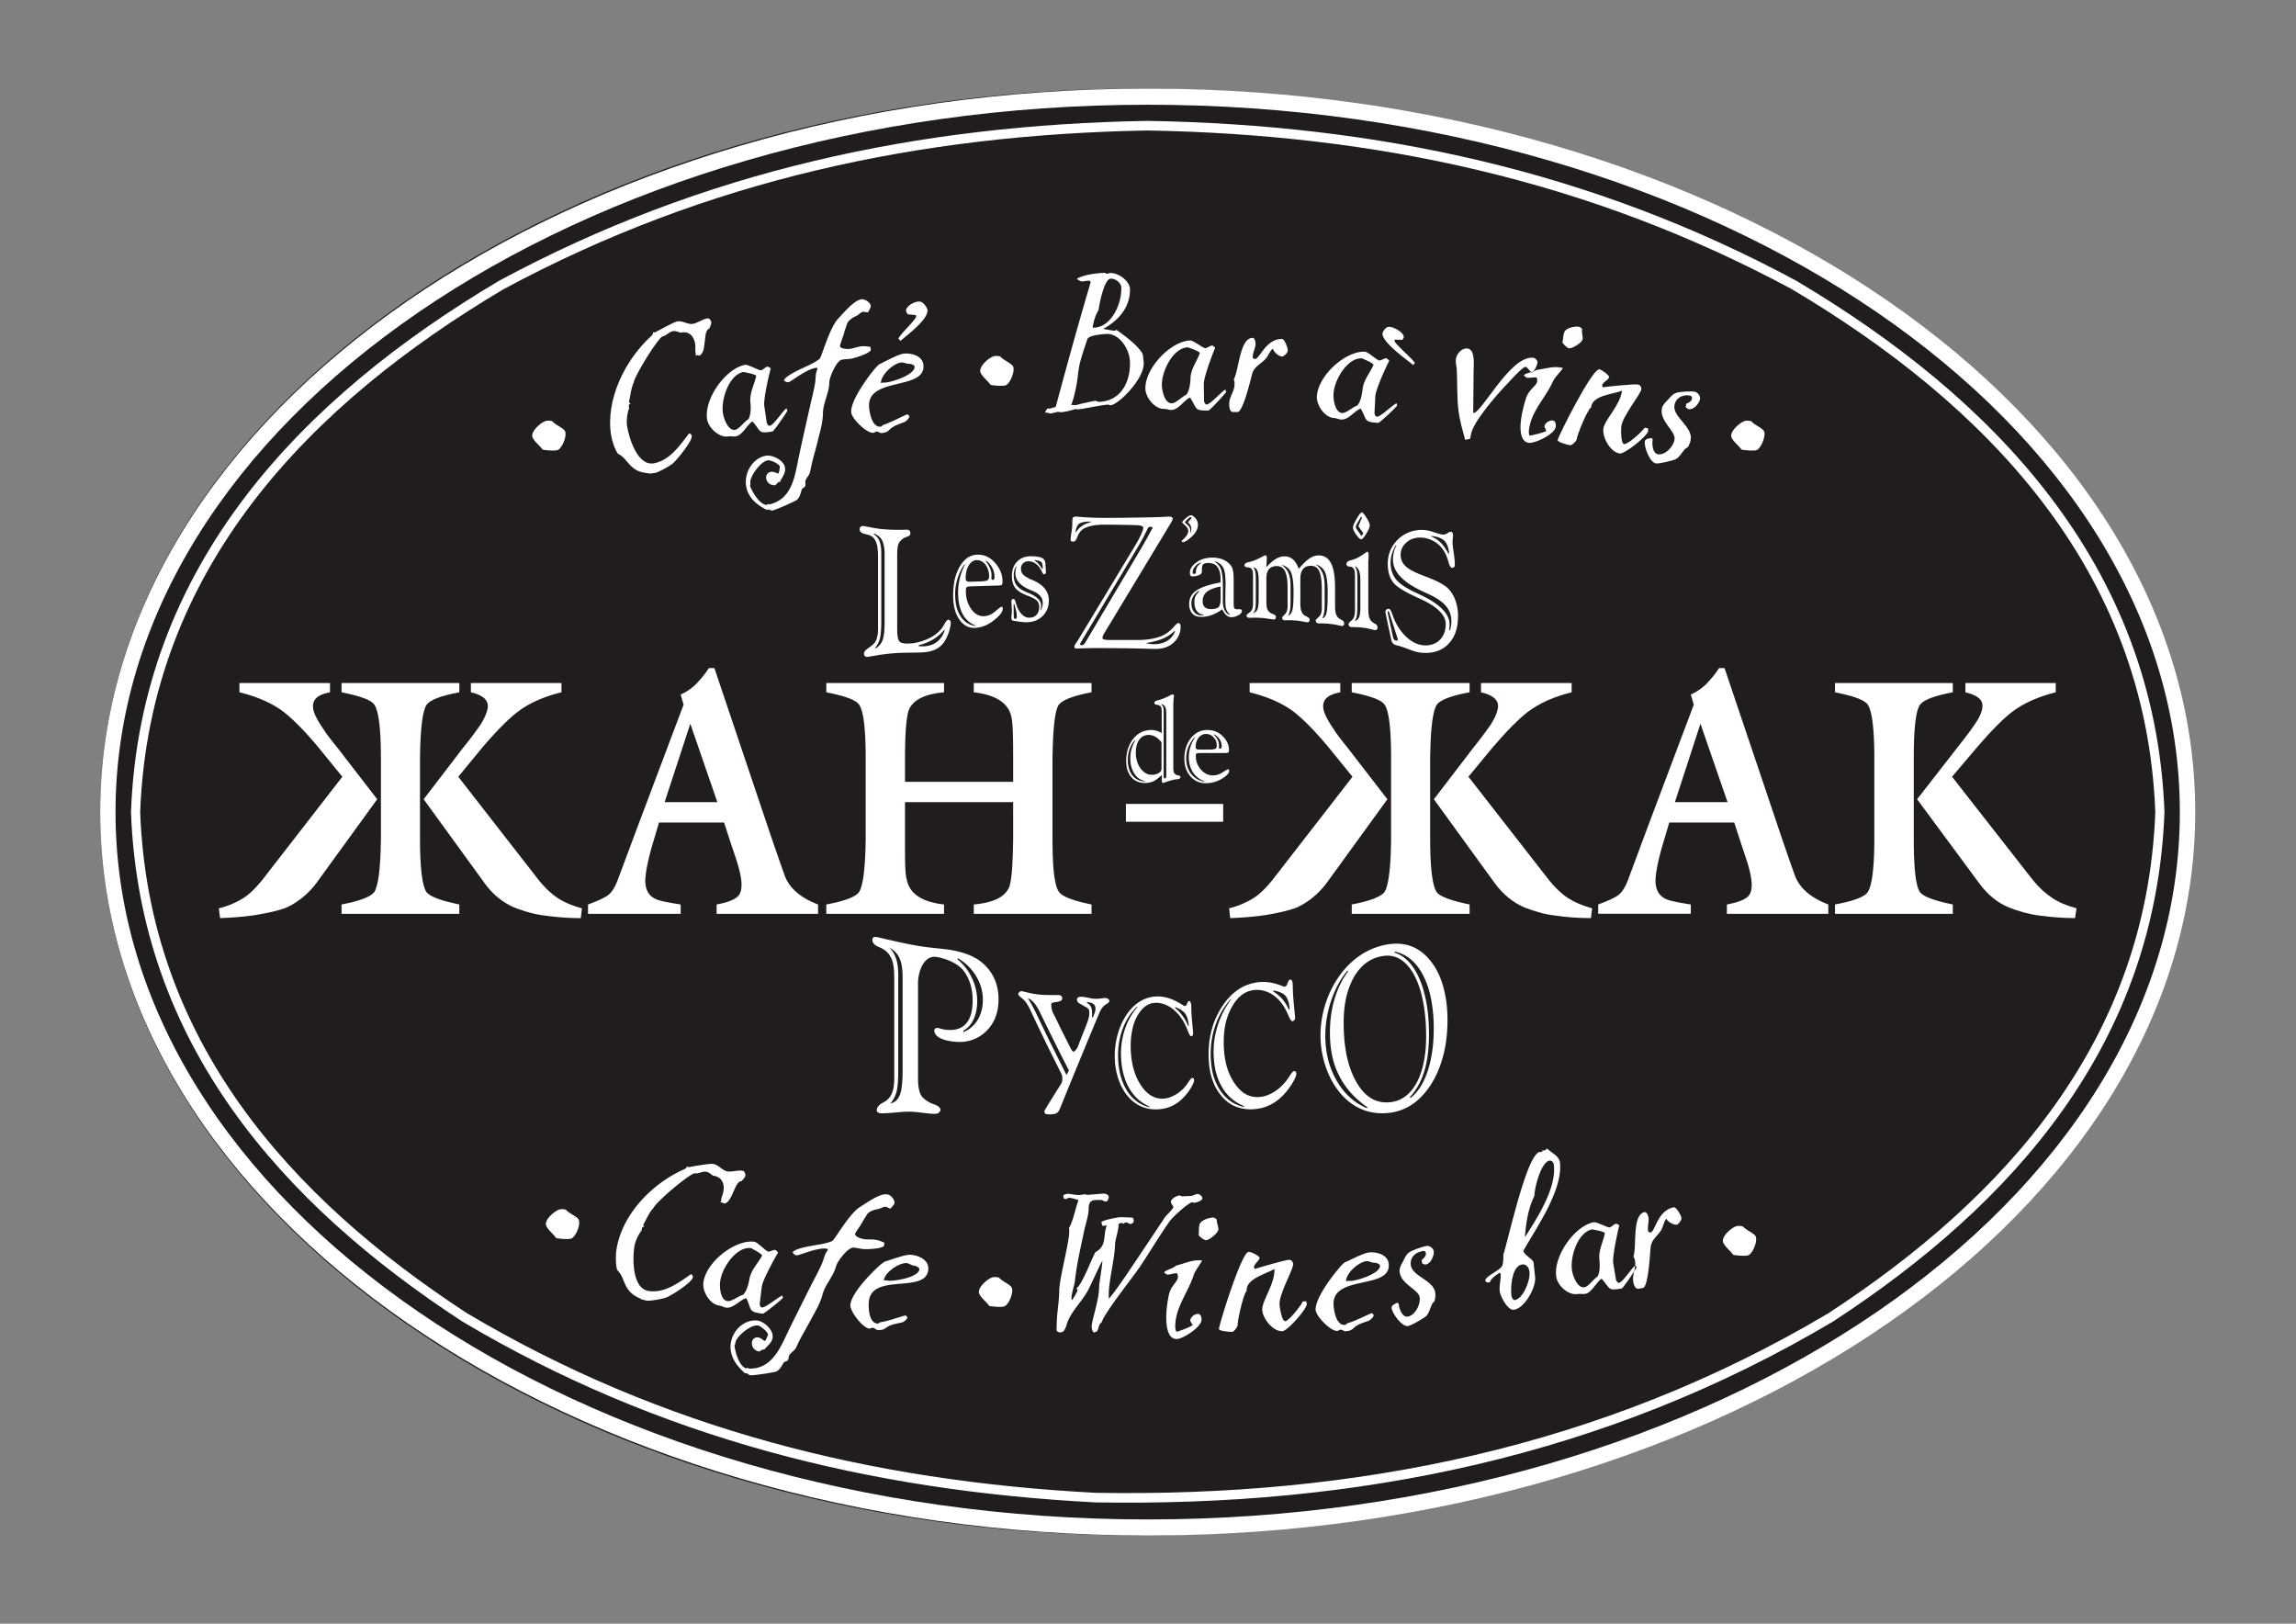 <svg xmlns="http://www.w3.org/2000/svg" height="793.707" width="1122.52"><rect width="100%" height="100%" fill="#808080" stroke="none"/><defs><clipPath id="a"><path d="M0 595.28h841.89V0H0z"/></clipPath></defs><g clip-path="url(#a)" transform="matrix(1.333 0 0 -1.333 0 793.707)"><path d="M418.394 562.943c210.174 0 381.638-119.19 381.638-265.352 0-146.109-171.464-265.254-381.637-265.254-210.213 0-381.65 119.145-381.65 265.254 0 146.161 171.437 265.352 381.65 265.352" fill="#221d1d" fill-rule="evenodd"/><path d="M586.59 133.528c.22-1.799.286-4.646-.662-6.195-1.347-.818-3.316-3.69-4.754-3.956-2.584-.448-4.238 3.927-4.602 6.044-.82 5.052 2.08 14.218 7.437 15.2 1.395-.334 3.328-.563 4.626-1.264-.6-3.36-2.41-6.283-2.044-9.829m7.256-8.52c-.583-.09-1.09.743-1.17 1.247l-1.003 5.953c-.373 2.447 1.536 11.123 2.219 13.908-.346.136-.836.634-1.268.544-.718-.12-1.603-1.204-2.292-1.346-.678-.112-4.783 2.112-5.777 1.917-6.982-1.239-14.99-12.496-13.76-20.092.544-3.284 4.54-6.83 7.794-6.227.919.148 1.876-.12 2.838.047 2.505.494 4.2 4.601 6.009 5.57 3.304-3.656 2.015-4.559 7.367-3.593.35.047 3.139 4.03 4.559 6.307.173.66.282 1.402.364 2.146-1.443-1.209-4.573-6.149-5.88-6.382" fill="#fff"/><path d="M613.849 152.697c-5.971-1.197-6.717-8.857-8.46-9.202-.38-.083-.835.116-.93.588-.284 1.556.404 3.426.16 4.955-.134.554-.668 2.061-1.406 1.903-4.658-.933-2.841-12.236-4.108-16.319.306-.455.453-.99.566-1.56.118-.588.085-1.115.039-1.673.036.037.079.097.11.106l.42-.736c0-.096-.365-.72-.876-1.516-.273-1.206-.568-2.406-.322-3.913.21-1.054.747-2.752 2.008-2.488l1.53.282c1.93.41 2.582 12.044 2.784 14.55.223 3.33 2.653 4.385 4.056 6.946.454.825 1.105 3.507 1.787 3.854.567-1.16 2.642-2.358 3.914-2.126.749.52 1.713 1.65 1.555 2.618-.181.842-1.884 3.932-2.827 3.731m25.647-7.252l-.326.282c-1.173.203-1.969.286-2.93-.19-1.979-.98-5.239-4.023-4.123-5.995.876-1.586 2.525-2.782 3.54-4.249 1.263-.279 4.711-.592 5.656-.125 1.721.83 3.685 5.865 2.36 7.25-1.2 1.166-2.989 1.84-4.177 3.027m-213.549 191.59v.204c.715-.22 1.172-.558 1.41-1.016.263-.459.395-1.502.395-3.15v-22.666l-.204-.295-.396-.178-.312.23c-.043.146-.043.475-.043.992v23.515c0 .697-.082 1.2-.21 1.512-.109.333-.349.624-.64.852m.054-23.536c0-.624-.35-1.156-1.034-1.553a5.195 5.195 0 0 0-2.546-.64c-1.6 0-2.946.79-4.112 2.333-1.116 1.557-1.722 3.498-1.722 5.746 0 2.056.468 3.671 1.277 4.821.83 1.133 2.006 1.716 3.48 1.716.84 0 1.68-.24 2.477-.72.842-.477 1.547-1.159 2.18-1.963zm-5.934-4.693c-1.985.07-3.553.823-4.708 2.242-1.136 1.413-1.709 3.322-1.709 5.728 0 1.46.218 2.775.652 3.991.457 1.212 1.086 2.328 1.97 3.276l.17-.027c-.612-1.047-1.112-2.176-1.416-3.249-.329-1.087-.468-2.21-.468-3.38 0-2.274.505-4.133 1.495-5.635.956-1.535 2.32-2.46 4.014-2.814zm6.153-.298l.442-.208.49.178c1.13.46 2.352.793 3.56 1.07.302.058.687.127 1.131.143.73.103 1.107.338 1.107.764 0 .293-.257.531-.777.634a2.706 2.706 0 0 0-.753.194c-.406.2-.695.47-.837.813-.17.365-.25 1.041-.25 2.041v22.731c0 1.027.08 2.068.211 3.152l.04.35-.142.314-.45.121c-.084 0-.525-.213-1.324-.63-.86-.429-1.654-.783-2.48-1.065-.455-.223-.985-.375-1.633-.51-.758-.203-1.179-.504-1.179-.9 0-.372.32-.634.88-.716.374-.07.657-.122.833-.177.39-.18.644-.418.79-.723.136-.32.2-1.029.2-2.195v-7.29c-.71.396-1.35.704-1.945.86a6.813 6.813 0 0 1-1.832.275c-2.683 0-4.905-1.072-6.64-3.206-1.736-2.143-2.605-4.894-2.605-8.246 0-2.419.63-4.36 1.865-5.81 1.24-1.458 2.942-2.172 5.033-2.172a7.66 7.66 0 0 1 3.151.656c.905.467 1.92 1.236 3.023 2.327v-2.09c0-.318 0-.58.091-.685m98.315-20.488v29.413c.148 10.899.978 17.42 2.466 19.587 1.205 1.716 5.16 3.284 12.001 4.539v3.39h-43.226v-3.39c6.95-1.392 11.07-2.824 12.158-4.69 1.483-2.326 2.276-8.724 2.276-19.437V288.02c-.1-11.056-.965-17.411-2.437-19.74-1.389-1.72-5.327-3.267-11.997-4.53v-3.424h43.226v3.424c-6.96 1.425-11.07 2.967-12.173 4.686-1.458 2.335-2.294 8.838-2.294 19.585m-.928-85.416c-1.47-4.453-3.637-7.77-6.275-9.813l-.232.338c2.377 2.55 4.12 5.65 5.287 9.46 1.146 3.765 1.716 8.28 1.716 13.516 0 4.024-.267 7.7-.846 11.099-.589 3.328-1.403 6.404-2.588 9.12-2.288 5.403-5.41 8.595-9.206 9.782l.168.352c4.416-.97 7.91-3.918 10.425-8.896 1.273-2.508 2.22-5.348 2.834-8.584.622-3.203.971-6.764.971-10.649 0-5.963-.766-11.22-2.254-15.726m-14.886-11.432c-4.81-.101-8.609 2.596-11.51 7.95-1.472 2.678-2.57 5.75-3.302 9.253-.705 3.531-1.096 7.468-1.096 11.89 0 3.495.318 6.646.944 9.475.66 2.778 1.64 5.297 2.881 7.495 2.574 4.361 6.022 6.878 10.424 7.591 4.645.8 8.541-1.434 11.536-6.814 1.472-2.706 2.588-6 3.316-9.766.754-3.79 1.15-8.057 1.15-12.769 0-3.74-.323-7.102-.989-10.05-.614-2.967-1.598-5.574-2.87-7.724-2.592-4.303-6.088-6.475-10.484-6.53m-7.4-2.121c-4.683 1.987-8.41 5.414-11.133 10.192a29.553 29.553 0 0 0-3.078 7.66 36.738 36.738 0 0 0-1.028 8.742c0 4.4.745 8.658 2.173 12.922 1.45 4.263 3.434 7.894 5.963 10.97l.194-.397c-2.134-2.815-3.786-6.168-4.936-10.085-1.187-3.887-1.694-7.979-1.694-12.333 0-3.038.27-5.869.832-8.489a28.224 28.224 0 0 1 2.55-7.265c2.247-4.49 5.684-8.346 10.35-11.583zm23.221 54.16c-4.179 5.16-9.52 6.99-15.969 5.828-15.207-2.713-24.26-18.718-24.26-33.315 0-13.224 7.9-28.645 22.778-28.537 6.967.053 12.633 3.183 17.091 9.578 2.245 3.228 3.892 6.933 5.005 11.05 1.146 4.106 1.715 8.645 1.715 13.523 0 4.635-.566 8.812-1.623 12.47-1.024 3.642-2.598 6.8-4.737 9.403m31.026-124.522c-.724-.088-1.136 1.08-1.229 1.715-.358 3.17.215 10.866 3.972 11.324 1.548.183 2.49-1.124 2.654-2.702.388-2.97-2.318-9.927-5.397-10.337m7.215 38.225c0 2.939 2.465 12.503 5.564 12.9.97.1 1.442-.76 1.57-1.617.967-8.621-6.305-19.751-10.64-26.452.443 5.194 1.177 10.512 3.506 15.169m-4.05-20.138c4.54 8.119 14.55 22.186 13.406 32.326-.3 2.56-3.15 3.492-4.694 5.17-.319-.312-.74-.73-1.235-.788l-.425.235c0-.273-.146-.738-.47-.777l-.533.077c-4.779-.605-11.527-31.986-13.404-37.661.042-1.073 0-2.987-.393-4.038-.536-1.592-6.396-4.016-6.192-5.43.033-.423.438-.66.812-.751l.89.1c.22 1.3 2.482 2.804 3.497 3.44l.375-.235c.236-2.055-.536-4.234-.329-6.407.265-2.057 2.946-7.193 5.191-6.906 3.922.487 8.222 8.186 7.798 12.008l-.57 5.377c-.113 1.06-3.444 2.652-3.724 4.26M435.584 402.898c-.664.618-1.021.948-1.021.948 0 .162.314.513.913 1.103.612.574.994.852 1.184.852l.248-.093.171-.185-.023-.059-.102-.1-1.258-1.462c.392-.34.731-.73.929-1.13.224-.395.318-.849.318-1.36l-.094-.767-.267-.742-.096.08.096.53v.328c0 .765-.316 1.46-.998 2.057m-2.202-5.915l.141-.287.362-.082c.254 0 .662.135 1.178.47.521.322 1.104.738 1.707 1.285.882.74 1.527 1.52 1.945 2.276.432.778.655 1.585.655 2.391 0 .866-.318 1.63-.909 2.362-.628.716-1.151 1.063-1.642 1.063-.438 0-1.096-.347-1.942-1.098-.883-.743-1.29-1.233-1.29-1.46 0-.138.378-.53 1.115-1.162.715-.649 1.116-1.318 1.116-2.008 0-.798-.427-1.625-1.224-2.45-.821-.839-1.212-1.275-1.212-1.3m2.396-177.814c-.568 1.422-1.247 2.643-2.057 3.738-.777 1.106-1.715 2.052-2.772 2.932l.144.293c1.764-.724 3.01-1.548 3.64-2.468.657-.905 1.104-2.367 1.26-4.32zm-24.637-10.052c0-8.587 3.161-16.337 10.51-19.482l-.033-.258c-8.028 1.928-11.553 10.279-11.553 19.036 0 6.864 2.348 13.61 7.03 17.919l.111-.2c-3.944-4.39-6.065-10.71-6.065-17.015m24.947 19.22c-.25 0-.47-.314-.698-.923-.215-.583-.434-.888-.797-.888-.148 0-.54.188-1.252.614-2.956 1.868-5.827 2.853-8.56 2.884-10.192.087-15.93-11.446-15.93-21.803 0-10.118 5.326-19.604 15.022-19.615 2.26 0 4.297.446 6.147 1.346 1.863.926 3.536 2.265 4.997 4.07.896 1.1 1.608 2.133 2.145 3.11.51.987.821 1.716.821 2.18l-.174.669-.424.172c-.323 0-.76-.422-1.297-1.217-.543-.833-.99-1.467-1.356-1.906-1.209-1.424-2.559-2.524-4.053-3.285-1.446-.797-2.977-1.22-4.44-1.22-3.248.037-5.978 1.878-8.21 5.594-1.132 1.862-1.952 3.948-2.508 6.245-.54 2.31-.824 4.862-.824 7.598 0 2.328.257 4.439.691 6.304.425 1.924 1.093 3.59 2.01 5.058 1.76 2.946 3.983 4.384 6.67 4.369 2.001-.032 3.832-.678 5.62-1.94 1.8-1.297 3.328-3.04 4.575-5.297a30.467 30.467 0 0 0 1.545-3.441c.392-1.061.817-1.593 1.146-1.58l.493.267c.11.168.145.404.145.759 0 .229-.099 1.395-.283 3.507-.205 2.056-.355 4.019-.366 5.808v.518c-.062 1.359-.318 2.044-.855 2.044m12.537 72.282h-35.676v-6.537h35.676zm2.368 69.303c-.856.36-1.489.94-1.867 1.809-.426.8-.61 1.934-.61 3.345v5.286c0 2.863-.236 4.913-.635 6.152-.445 1.25-1.172 2.158-2.186 2.782l.106.25c1.37-.471 2.347-1.26 2.883-2.387.547-1.087.82-3.057.82-5.802 0-.72-.049-1.773-.053-3.17-.036-1.346-.036-2.364-.036-3.036 0-1.47.122-2.547.37-3.24a4.374 4.374 0 0 1 1.254-1.77zm-3.322 5.872c0-1.617-.26-2.647-.86-3.126-.583-.418-1.55-.61-2.875-.606-.93.049-1.662.286-2.116.782-.454.489-.727 1.175-.727 2.13 0 1.427.533 2.599 1.546 3.444 1.047.819 2.723 1.472 5.032 1.944zm-6.127-5.923l-.709-.094-.466-.007c-.953.023-1.779.425-2.417 1.27-.643.788-.998 1.804-.998 3.042 0 .994.254 1.907.715 2.698.457.818 1.145 1.455 2.03 1.969l.182-.236a4.372 4.372 0 0 1-1.39-1.711c-.312-.638-.42-1.372-.42-2.202 0-1.32.278-2.433.934-3.27.633-.858 1.478-1.264 2.54-1.317zm-2.397 17.737c-.333-.542-.514-1.081-.514-1.642v-.487l-.214-.404-.61-.16-.253.192-.139.45c0 .663.254 1.357.85 2.076.547.698 1.295 1.2 2.17 1.544l.112-.135c-.593-.457-1.067-.932-1.402-1.434m13.324-4.708c0 1.633-.128 2.807-.299 3.486a3.74 3.74 0 0 1-.82 1.76c-.758.949-1.706 1.63-2.88 2.127-1.17.465-2.5.688-3.906.674-2.265-.007-4.188-.604-5.752-1.747-1.57-1.136-2.387-2.375-2.387-3.721 0-.618.106-.993.233-1.148.14-.184.444-.262.896-.262.541 0 1.114.096 1.771.306.63.232 1.042.435 1.222.65l.221.44c.052.188.065.422.065.755v.538c0 .85.16 1.44.481 1.748.333.29.958.476 1.771.476 1.544 0 2.7-.476 3.437-1.5.778-1.02 1.147-2.58 1.147-4.681l-.04-.49-.026-.48c-4.185-.77-7.129-1.768-8.87-2.99-1.716-1.198-2.578-2.811-2.578-4.894 0-1.46.376-2.616 1.086-3.431.71-.832 1.716-1.26 3.025-1.29a10.641 10.641 0 0 1 4.011.626c1.318.439 2.667 1.155 4.001 2.143.404-.9.885-1.57 1.422-2.083.55-.508 1.106-.765 1.71-.803.931-.047 1.872.197 2.777.706.908.517 1.326 1.03 1.326 1.554l-.16.445-.435.244-.484-.032-.47-.031c-.66.01-1.034.148-1.26.4-.195.229-.235.959-.235 2.153v7.764zm123.024 84.816c1.218-.151 4.843 2.104 4.971 3.38.105 1.119-.335 2.184-.24 3.313l.07.29c-.406.527-.732.842-1.443.937-1.386.143-4.525-.458-5.11-2.016-.454-1.244-.375-2.524-.733-3.794.453-.62 1.812-2.06 2.485-2.11m-13.828-8.737c-1.113-.326-2.219-.532-2.792-1.19l1.017-.875c1.169-.148 2.344.2 3.513.103.402-.02.412-1.028.402-1.336-.195-1.901-3.033-2.755-4.218-6.626-.819-2.688-1.514-5.476-1.801-8.241-.244-2.547-.332-7.442 2.986-7.773 2.292-.258 9.557 3.245 9.835 5.919.085.86-.083 2.17-1.081 2.264-1.21.15-2.963-.895-3.081-2.221l.724-1.646c-2.025-.864-3.97-1.22-6.062-1.712-.433.493-.411 1.335-.35 1.904.684 6.95 6.034 11.785 8.938 18.263.553 1.186 3.529 4.314 3.541 4.695l-1.425.216c-2.75.342-5.422-.615-8.244-.938a5.457 5.457 0 0 0-1.224-.603c-.165-.181-.324-.341-.494-.31-.074 0-.129.077-.184.107" fill="#fff"/><path d="M540.217 321.024l-14.314-18.688 22.459-30.952c3.016-4.055 6.713-7 10.79-8.733 3.518-1.366 7.239-2.509 11.16-2.949 4.235-.634 8.62-.95 13.194-.95l.44 3.604c-3.516.936-6.411 2.177-8.873 3.752-2.575 1.712-4.76 3.88-6.911 6.533l-29.582 37.95 8.719 10.57c5.455 6.384 9.834 10.746 13.08 13.23 4.369 3.288 9.687 5.592 16.055 7.167v3.39h-33.247v-3.39c4.257-.967 6.278-2.672 6.278-5.136-.125-1.702-.938-3.919-2.707-6.723-1.09-1.53-3.166-4.497-6.541-8.675M534.965 444.5c.478-3.463 1.462-6.886 2.41-10.369l1.785.369c.046.509.306 1.001.329 1.474.504 4.54 9.812 15.111 13.4 18.784.998 1.04 5.564 6.265 6.7 6.147.49-.059 1.479-1.589 2.078-1.925.217.074.457.111.678.203.74.724 1.533 2.739 1.564 3.241.082.712-.747 1.724-1.564 1.816-8.448.942-19.073-20.661-22.02-20.266l.152 15.672c0 1.783.68 7.67-2.246 7.985-2.29.237-4.086-2.145-4.283-3.982-.118-1.206.293-2.664.36-3.902.243-5.028 0-10.235.657-15.247m103.797-13.948c1.277-.263 4.718-.57 5.642-.122 1.676.862 3.68 5.948 2.328 7.256-1.207 1.196-2.99 1.817-4.217 3.045l-.34.306c-1.144.17-1.912.229-2.844-.222-2.002-.994-5.264-4.044-4.178-6.047.882-1.562 2.535-2.752 3.609-4.216" fill="#fff"/><path d="M420.943 38.236c-208.504 0-378.572 116.525-378.572 259.385 0 142.884 170.068 259.401 378.572 259.401 208.497 0 378.553-116.517 378.553-259.4 0-142.86-170.056-259.386-378.553-259.386m0 524.707c-211.612 0-384.193-119.19-384.193-265.322 0-146.12 172.581-265.284 384.193-265.284 211.595 0 384.202 119.163 384.202 265.284 0 146.131-172.607 265.322-384.202 265.322" fill="#fff"/><path d="M603.273 433.633c-.342-2.113 1.814-7.73 4.036-8.134 1.143-.211 6.206 1.032 7.29 1.549 1.737.774 3.14 4.26 4.256 4.196.626.75 1.09 1.99 1.254 2.96.784 4.757-6.687 8.323-5.978 12.586.53 2.936 3.173 4.05 5.724 3.576.603-.127.807-.505.7-1.14-.133-.916-1.381-1.624-2.094-1.863l-.189-1.124c.257-.397.613-.758 1.146-.851 1.775-.317 3.826 2.117 4.105 3.73.202 1.186-.91 2.47-1.983 2.679-1.266.233-5.543 0-6.748-.436-1.316-.41-2.045-1.481-2.989-2.455-.82-.871-2.078-2.015-2.282-3.285-.827-4.831 5.186-8.255 4.646-11.396-.422-2.604-3.478-5.874-6.15-5.37-1.83.338-2.147 3.57-1.903 5.133l.072.184-.343.636c-.727-.084-2.347-.188-2.57-1.175m-27.361-1.473c.593-.09 2.257 1.473 2.345 2.101.224 1.852 3.994 11.072 5.297 11.724.346 4.547 8.274 4.894 11.351 6.162-.71-5.454-6.402-10.623-6.843-13.933-.42-3.178 2.548-8.592 6.005-9.097 1.716-.262 10.17 6.354 10.443 8.298l-.082.972-1.215.171c-.86-1.334-6.162-6.202-7.552-5.98-1.245.167-1.153 5.54-1.005 6.59.451 3.6 7.076 11.747 7.313 13.443.121.791-.412 1.727-1.208 1.813-1.608.256-10.895-.73-12.919-1.022l-.257.613c.181 1.27 2.248 1.98 2.626 3.154-.18.802-2.748 2.681-3.62 2.822-2.618.388-15.127-24.648-15.292-25.925-.12-.833 3.74-1.774 4.613-1.907" fill="#fff"/><path d="M670.632 113.875c-83.21-49.43-173.753-67.519-268.841-65.872-82.13 4.306-158.686 23.221-230.54 65.872-64.92 42.417-116.728 100.056-119.836 183.746 3.32 89.586 62.628 149.797 133.253 191.75 74.557 40.149 152.764 56.734 236.276 58.208 83.513-1.474 161.668-18.059 236.264-58.208 70.636-41.953 129.915-102.164 133.283-191.75-3.111-83.69-54.97-141.329-119.86-183.746m-11.815 378.599c-75.09 40.45-153.78 57.192-237.872 58.628-84.091-1.436-162.796-18.178-237.9-58.628-71.8-42.625-131.63-103.873-135.007-194.853C51.2 212.563 103.53 153.953 169.52 110.844c72.36-42.983 149.435-62.038 232.202-66.354 95.72-1.678 186.847 16.579 270.619 66.354 66.035 43.109 118.364 101.719 121.512 186.777-3.362 90.98-63.224 152.228-135.037 194.853" fill="#fff"/><path d="M752.738 266.108c-2.603 1.712-4.92 3.875-7.093 6.533l-29.693 37.95 8.965 10.57c5.467 6.406 9.845 10.76 13.09 13.23 4.36 3.31 9.673 5.592 15.971 7.167v3.39H720.85v-3.39c4.067-.967 6.266-2.48 6.266-4.994 0-1.247-.459-2.815-1.6-4.825-1.47-2.516-4.074-5.968-7.83-10.715l-14.546-18.687 22.878-30.953c3.014-4.055 6.563-7 10.782-8.733 3.418-1.349 7.228-2.45 11.156-2.959 4.241-.558 8.591-.94 13.095-.94l.55 3.6c-3.55.94-6.563 2.213-8.863 3.756" fill="#fff"/><path d="M701.91 288.02v29.413c0 10.899.75 17.483 2.314 19.587 1.32 1.782 5.323 3.284 12.003 4.539v3.39h-43.202v-3.39c6.967-1.392 10.97-2.847 12.123-4.69 1.446-2.348 2.297-8.7 2.297-19.437V288.02c0-11.056-.88-17.431-2.435-19.74-1.146-1.743-5.169-3.267-11.985-4.53v-3.424h43.202v3.424c-6.969 1.425-11.035 2.98-12.138 4.686-1.478 2.335-2.18 8.838-2.18 19.585M388.358 337.02c1.366 1.716 5.311 3.284 11.975 4.539v3.39h-43.18v-3.39c8.304-.968 12.935-4.058 13.894-9.5.408-2.022.55-6.857.55-14.627v-8.709h-39.67v8.71c0 9.638.563 15.707 1.491 17.884 1.653 3.57 5.877 5.607 12.824 6.241v3.39h-43.184v-3.39c6.958-1.39 11.036-2.823 12.137-4.69 1.501-2.325 2.317-8.723 2.317-19.436V288.02c-.144-11.057-.958-17.412-2.456-19.74-1.224-1.72-5.176-3.267-11.998-4.531v-3.424h43.184v3.423c-8.304.927-12.824 4.072-13.752 9.51-.564 2.02-.564 6.846-.564 14.763v13.251h39.67V288.02c-.14-9.792-.549-15.683-1.508-18.033-1.635-3.578-5.864-5.604-12.935-6.239v-3.423h43.18v3.423c-6.95 1.427-10.875 2.969-11.975 4.688-1.646 2.335-2.338 8.838-2.338 19.585v29.411c.188 10.9.837 17.42 2.338 19.587m225.941-35.739l9.373 28.763 9.937-28.764zm44.27-27.54c-.267.614-2.214 6.035-5.601 15.994l-20.456 60.695h-2.015c-1.51-2.342-3.177-4.235-4.783-5.933-1.795-1.705-3.675-2.938-5.577-3.732l1.09-3.745-17.046-45.248-7.06-18.99c-.972-2.485-1.934-4.042-3.041-5.127-1.07-1.085-3.651-2.332-7.911-3.905v-3.418h33.968v3.418c-5.065.784-8.192 1.426-9.556 2.206-2.288 1.258-3.4 3.411-3.4 6.686.128 3.253 1.112 8.066 3.157 14.774l1.898 6.385h23.829l2.6-7.96c1.309-4.013 2.454-7.133 2.994-9.485.517-2.167.813-3.857.813-5.434 0-2.352-.681-3.874-1.9-4.666-1.495-1.08-3.816-1.872-7.2-2.506v-3.418h37.203v3.418c-6.16 2.36-10.121 5.617-12.006 9.99m-159.01 190.293c1.334-.66 3.135-1.299 4.238-2.308-1.297-3.128-3.702-5.569-4.041-9.113-.197-1.77-.72-4.576-1.952-5.892-1.528-.48-4.046-2.826-5.525-2.746-2.574.162-3.298 4.827-3.197 6.946.25 5.116 5.055 13.403 10.477 13.113m-10.315-21.88c.964-.063 1.814-.558 2.739-.572 2.624-.144 5.146 3.472 7.102 4.028 2.453-4.36 1.01-4.939 6.437-5.228.48-.04 6.906 5.967 6.906 6.4l-.217.781c-1.602-.735-5.827-4.993-7.173-4.934-.626.03-.94.952-.906 1.482l.296 6.036c.139 2.466 3.81 10.47 5.117 13.044-.305.23-.721.82-1.142.848-.743.032-1.808-.833-2.561-.79-.683.036-4.163 3.17-5.177 3.215-7.111.385-17.291-8.74-17.675-16.405-.157-3.356 2.998-7.756 6.254-7.906m32.936-63.772c.98-.442 1.68-.78 2.185-1.002 2.81-1.346 4.89-2.797 6.099-4.343 1.25-1.542 1.867-3.382 1.867-5.518 0-.482-.03-.953-.11-1.451-.11-.521-.202-1.08-.394-1.716l-.325.134c.042.476.076.849.142 1.212.006.33.006.63.006.837 0 3.852-3.668 7.55-11.092 10.955l-.533.279c-3.751 1.66-6.385 3.34-7.852 4.994-1.39 1.698-2.144 3.755-2.144 6.296 0 1.035.13 2.066.438 3.09a18.213 18.213 0 0 0 1.436 3.329l.25-.095c-.446-.883-.784-1.765-.955-2.575a11.393 11.393 0 0 1-.306-2.578c0-2.257.922-4.375 2.81-6.336 1.902-1.967 4.7-3.813 8.479-5.512m2.78 20.502c2.214-.212 3.787-.805 4.77-1.722.96-.944 1.566-2.518 1.77-4.702l-.3-.024c-.868 1.67-1.8 2.978-2.767 3.959-.93.958-2.105 1.727-3.472 2.299zm-12.397-38.285l-.247-.117c-.414 0-.695.13-.948.36-.198.188-.362.537-.477 1.05-.615 2.844-1.26 5.683-1.858 8.537l-.048.22-.06.424.06.178.204.053.316-.35.102-.361a3559.19 3559.19 0 0 0 3.012-9.372l.033-.127.023-.241zm-3.578 28.158c0-2.854.647-5.133 1.955-6.868 1.32-1.715 4.559-3.673 9.667-5.92l.276-.133c6.262-2.863 9.367-5.975 9.367-9.2 0-2.458-.734-4.493-2.238-5.912-1.548-1.456-3.471-2.1-5.832-1.946-1.83.143-3.628.87-5.4 2.252-1.711 1.34-3.255 3.162-4.54 5.466-.61 1.092-1.125 2.34-1.571 3.649-.46 1.334-.881 1.993-1.276 2.002-.467 0-.775-.094-.97-.286-.17-.203-.3-.557-.3-1.08l.103-.352.127-.702c.602-2.862 1.254-5.754 1.856-8.671l.145-.522c.254-.953.843-1.525 1.887-1.735.796-.156 2.229-.622 4.29-1.4 2.02-.8 3.67-1.26 4.96-1.333 4.028-.321 7.277.726 9.655 3.139 2.426 2.45 3.614 5.905 3.614 10.357 0 2.02-.332 3.91-.931 5.61a12.14 12.14 0 0 1-2.628 4.378c-1.228 1.267-3.756 2.688-7.62 4.19-.69.284-1.26.468-1.591.609-3.12 1.165-5.275 2.325-6.478 3.448-1.184 1.136-1.801 2.509-1.801 4.198 0 1.656.617 3.088 1.892 4.294 1.184 1.207 2.744 1.863 4.657 1.997 1.897.108 3.642-.294 5.373-1.2 1.735-.925 3.114-2.28 4.127-3.996.697-1.224 1.18-2.54 1.536-3.886.353-1.373.815-2.041 1.43-2.016l.648.322c.174.213.207.498.207.87 0 .824-.094 2.22-.368 4.116-.283 1.886-.47 3.328-.47 4.296 0 .37.082.8.107 1.287.04.52.08.82.08.997 0 .51-.105.863-.287 1.07-.118.2-.368.279-.756.259-.173 0-.495-.167-.985-.49a2.996 2.996 0 0 0-1.525-.527c-.516-.048-1.665.275-3.516.889-1.87.669-3.605.917-5.33.805-3.303-.266-6.061-1.586-8.29-3.967-2.151-2.348-3.256-5.12-3.256-8.358m-111.652-29.792l-.561-.187-.454.143-.204.273.138.387.383.657 20.63 34.49c.638 1.068 1.212 2.117 1.738 3.027.49.917.826 1.633 1.063 2.094l.975 1.962.3.32.424.148h.178l.606-.147.251-.31-.176-.284-.242-.32-1.002-1.848a111.098 111.098 0 0 0-1.511-2.732c-.461-.784-.909-1.576-1.392-2.406l-20.612-34.73zm2.784 45.003c-1.3-.352-2.402-.797-3.259-1.406-.876-.55-1.567-1.292-2.121-2.204h-.256c.181 1.476.62 2.466 1.337 3.017.751.53 2.047.789 3.905.789h.394zm20.381-44.32c2.452.394 4.455.942 6.038 1.619a14.62 14.62 0 0 1 4.274 2.797l.174-.224c-.702-1.53-1.645-2.703-3.009-3.48-1.314-.78-2.943-1.166-4.856-1.166-.319 0-.662.033-1.094.074-.375.056-.909.126-1.527.234zm1.119-2.141c1.218-.014 1.982-.043 2.295-.043 2.673 0 4.9.802 6.581 2.366 1.679 1.619 2.523 3.559 2.523 5.868 0 .39-.093.713-.204.938l-.535.366c-.374 0-.964-.502-1.784-1.478-.858-.95-1.681-1.684-2.459-2.22-1.294-.893-2.824-1.517-4.602-1.925-1.749-.417-3.889-.645-6.358-.645h-9.202c-1.512 0-2.48.055-2.901.185-.421.09-.613.302-.613.634l.099.59.3.648 24.709 40.914c.221.37.409.704.513.964l.166.687-.416.449c-.326.127-.704.18-1.248.18-.122 0-.532-.053-1.27-.073-4.376-.26-17.525-.395-22.181-.395-3.332 0-6.525.154-9.578.415-.464.03-.726.054-.819.054-.527 0-.889-.117-1.08-.333-.171-.251-.267-.772-.267-1.641v-.396a20.11 20.11 0 0 0-.326-3.536c-.204-1.36-.303-2.121-.303-2.351 0-.348.039-.598.211-.717.154-.141.382-.193.737-.193.586 0 1.028.457 1.383 1.35.336.933.771 1.737 1.297 2.388.606.775 1.653 1.407 3.207 1.824 1.508.443 3.414.658 5.663.658 1.916 0 11.961-.093 12.844-.295.892-.151 1.327-.44 1.327-.881 0-.387-.283-1.222-.81-2.421-.54-1.211-1.251-2.54-2.12-3.977l-21.012-34.786c-.136-.197-.35-.495-.58-.85-.524-.743-.771-1.26-.771-1.563l.211-.481c.161-.11.389-.156.744-.156.046 0 .886.023 2.476.068 1.617.054 3.233.088 4.88.088 3.76 0 14.921-.088 19.273-.278m-168.435-27.461l9.92-28.771h-19.34zm-3.536-66.294c-5.073.784-8.208 1.426-9.571 2.194-2.318 1.27-3.412 3.423-3.412 6.699.146 3.253 1.094 8.065 3.142 14.773l1.897 6.385h23.866l2.59-7.961c1.357-4.012 2.444-7.132 2.997-9.484.54-2.159.813-3.857.813-5.434 0-2.352-.694-3.874-1.92-4.666-1.51-1.08-3.805-1.871-7.21-2.506v-3.424h37.198v3.424c-6.133 2.338-10.082 5.617-11.998 9.99-.256.616-2.175 6.036-5.59 15.995l-20.426 60.696h-2.048c-1.501-2.343-3.135-4.236-4.767-5.934-1.778-1.705-3.674-2.937-5.561-3.731l1.07-3.745-17.055-45.248-7.091-18.991c-.933-2.485-1.883-4.042-2.993-5.127-1.077-1.094-3.671-2.332-7.912-3.905v-3.424h33.98zM518.33 461.576l.607.772a18.305 18.305 0 0 1-2.018 2.25c-.747.737-5.297 5.012-5.393 5.685l-.095.405.244.214c.885-.138 1.748 0 2.603-.138.356.456.63.718.571 1.281-.245 1.66-4.076 3.797-5.752 3.497-.935-.17-2.21-1.9-2.035-2.798.517-3.23 8.577-9.02 11.267-11.168m-219.247-1.068l.658.05.06-.633c-.741-1.083-.613-3.592-.83-4.846-.471-2.885-1.258-5.853-1.897-8.698-1.29-5.767-2.591-11.482-3.836-17.264-1.586-7.13-2.189-15.875-10.017-18.376l-.814-.291-.767.15-.27-.321c-2.667-.096-5.392 4.626-6.275 6.928.204.607.032 1.307.137 1.896.435 2.463 3.86 7.074 6.334 7.51 1.068.18 4.038-1.18 4.472-2.26-.042-.448-.226-2.504-.679-2.58-.203-.037-1.441.85-2.725.61-1.068-.172-1.784-1.242-1.627-2.364.297-1.762 1.752-2.641 3.376-2.514l1.244 1.246.369-.191c.753 1.78 2.254 3.289 1.919 5.394-.395 2.659-4.523 4.749-6.974 4.366-4.826-.835-8.029-6.147-7.289-11.056.708-4.45 3.994-6.97 7.586-8.817.922.435 1.383-.36 2.12-.22.995.197 8.281 3.31 8.962 3.93 1.501 1.42 1.422 3.616 2.041 4.182.293.26.689.322.907.725.49.876-.379 1.614.595 2.976.329.512 1.099 1.58 1.211 2.17.264 1.04.439 2.179.685 3.192.718 2.958 1.577 5.829 2.279 8.792.764 3.03 1.741 6.36 1.801 9.537 0 3.95 2.284 7.48 2.327 11.462.039 1.922 2.627 7.997 4.616 8.336 1.166.222 2.272.189 3.418.37 1.326.229 6.72 1.889 7.217 3.194l-.185 1.129c-1.208.195-2.535.367-3.753.152-1.136-.194-2.325-.601-3.473-.855-.872-.11-3.728-.166-3.911 1.017-.07.513 1.267 3.752 1.458 4.652.25 1.12.718 2.149 1.023 3.285.412 1.348 2.193 2.547 3.362 3.026.791.34 1.844 1.448 2.45 1.583.672.08 1.346-.223 2.021-.167.192.534 1.041 1.769.965 2.324-.228 1.419-2.242 2.629-3.5 2.426-2.769-.466-6.46-5.006-8.426-7.051-3.282-3.464-6.081-14.19-6.878-14.822-1.313-1.012-2.857-1.808-4.272-2.453-1.644-.812-8.294-3.616-8.772-5.424.478-.345 1.028-.74 1.619-.653 1.082.189 6.25 4.603 9.938 5.246m41.122 21.023c.042.962-1.479 2.953-2.463 3.24-1.77.524-5.356-1.433-5.419-3.24.02-.589.356-.91.731-1.41.908.016 1.834-.203 2.71-.203l.262-.227-.029-.413c-.032-.743-4.103-4.926-4.748-5.692a19.826 19.826 0 0 1-1.758-2.247l.744-.934c2.45 2.113 9.871 7.6 9.97 11.126m-9.647-19.04c.869.085 1.95-.508 2.918-.508.48.128 1.93-.395 1.98-.952.232-2.994-8.13-5.635-10.425-5.855-.675-.087-1.225.016-1.927-.22-.032 3.081 4.676 7.312 7.454 7.535m-10.278-25.783c.46.027.79.416 1.184.45.665.066 1.34-.596 1.81-.553 2.935.283 2.43 1.292 4.717 2.534 1.244.66 2.508 1.021 3.786 1.55.484.195 1.784 1.378 1.73 2.005-.031.427-.472.604-.756.81-2.897-1.27-5.69-2.815-8.672-3.868-.487-.044-.58-.632-1.077-.675-3.036-.267-4.06 4.695-4.237 7.115-.961 11.35 20.723 6.021 19.919 15.441-.28 3.481-4.38 4.481-7.095 4.242-2.025-.187-6.558-2.686-8.505-3.636l-.454-.188c-1.166-.87-2.156-2.21-3.075-3.346-2.285-2.954-7.671-10.554-7.354-14.387.223-2.356 5.702-7.709 8.079-7.494m26.121-72.17l.082-.185c-.523-1.773-1.452-3.18-2.69-4.189-1.324-1.049-2.897-1.598-4.688-1.736-.225-.016-.52-.016-.856-.016-.353 0-.787.023-1.278.071l-.118.292c2.1.57 3.924 1.276 5.44 2.212 1.55.903 2.87 2.113 4.107 3.551m-21.956 2.632c0-3.162-.286-5.319-.78-6.583-.472-1.242-1.364-2.264-2.644-3.003l-.056.26a8.738 8.738 0 0 1 1.718 3.265c.31 1.211.54 3.16.54 5.83v25.791c0 1.831-.23 3.248-.672 4.324-.434 1.022-1.122 1.841-2.129 2.48l.207.242c1.35-.567 2.318-1.416 2.934-2.567.542-1.126.882-2.79.882-4.959zm9.307-7.717c-1.857-.108-3.055.087-3.72.598-.652.536-.968 2.136-.968 4.732v26.514c0 2.141.118 3.593.362 4.326.244.77.682 1.364 1.245 1.87.494.431 1.106.79 1.95 1.095.855.263 1.276.657 1.276 1.168 0 .48-.082.798-.283 1.026-.164.224-.478.386-.857.408-.078.007-.447.007-1.046-.022-2.529-.068-4.935-.032-7.266.156-1.609.1-3.279.36-4.994.685-1.687.345-2.609.505-2.674.505-.478.045-.856-.024-1.087-.238-.269-.219-.38-.568-.38-1.05 0-.804.684-1.337 2.033-1.643 1.37-.285 2.437-.717 3.05-1.39.657-.768 1.027-1.648 1.26-2.614.24-.947.385-2.468.385-4.597v-26.09c0-1.619-.19-2.927-.574-3.919-.36-1.015-1.013-1.749-1.8-2.309-.349-.283-.767-.62-1.372-1.038-.904-.647-1.403-1.24-1.403-1.839 0-.44.132-.78.381-1.015.211-.185.6-.267 1.031-.216.07.008 1.122.205 3.197.544 2.128.365 4.152.59 6.176.767 1.68.141 3.705.212 6.141.218 2.437.043 4.053.065 4.87.138 1.853.131 3.403.526 4.668 1.172 1.254.65 2.298 1.611 3.105 2.861.635.973 1.116 2.16 1.593 3.524.418 1.35.668 2.444.668 3.247 0 .332-.065.61-.25.842l-.612.35c-.408-.035-.895-.582-1.5-1.696-.607-1.112-1.325-2.064-2.16-2.823-1.212-1.162-2.754-2.128-4.644-2.86-1.946-.8-3.865-1.262-5.8-1.387M266.823 118.3c-2.582.323-2.96 5.057-2.693 7.168.62 5.08 5.965 12.979 11.36 12.265 1.276-.757 3.021-1.56 4.067-2.642-1.547-3.001-4.088-5.241-4.71-8.773-.28-1.74-1.025-4.5-2.329-5.713-1.553-.365-4.208-2.52-5.695-2.304m12.945-4.62c.468-.052 7.3 5.419 7.366 5.86l-.165.819c-1.679-.647-6.193-4.553-7.534-4.386-.612.054-.85 1.046-.773 1.536l.724 5.987c.284 2.48 4.531 10.157 6 12.626-.31.26-.649.877-1.06.922-.738.087-1.877-.661-2.618-.584-.662.104-3.974 3.49-4.989 3.604-6.993.952-17.818-7.38-18.747-15.018-.397-3.317 2.47-7.921 5.7-8.344.962-.136 1.774-.675 2.726-.81 2.56-.321 5.298 3.105 7.34 3.48 2.126-4.506.621-4.981 6.03-5.691" fill="#fff"/><path d="M316.499 137.407c1.369-.149 6.966.042 7.736 1.17l.119 1.133c-1.132.544-2.377 1.01-3.615 1.133-1.139.11-2.36.028-3.523.16-.872.03-3.691.771-3.582 1.961.04.504 2.147 3.282 2.552 4.116.51 1.014 1.163 1.9 1.742 2.916.707 1.194 2.759 1.861 4.004 2.028.842.118 2.146.944 2.752.89.69-.066 1.238-.56 1.922-.698.293.476 1.419 1.447 1.468 2.013.107 1.414-1.497 3.16-2.798 3.241-2.772.296-7.408-3.13-9.818-4.622-4.033-2.464-9.331-12.096-10.266-12.526-1.467-.64-3.137-.975-4.681-1.258-1.791-.335-8.903-1.269-9.819-2.89.367-.462.818-1.04 1.413-1.083 1.086-.098 7.151 2.798 10.865 2.47l.688-.136-.135-.64c-.971-.84-1.445-3.287-1.939-4.459-1.146-2.683-2.614-5.312-3.935-7.9a2837.513 2837.513 0 0 1-7.848-15.709c-3.21-6.48-5.976-14.763-14.135-15.147l-.883-.054-.635.355-.378-.27c-2.598.627-4.116 5.903-4.366 8.35.296.56.296 1.271.547 1.843 1.014 2.231 5.432 5.815 7.948 5.58 1.066-.103 3.601-2.23 3.806-3.375-.205-.416-.84-2.353-1.317-2.308-.198 0-1.186 1.192-2.467 1.302-1.076.098-2.057-.713-2.143-1.857-.151-1.752 1.018-3.032 2.644-3.328l1.498.841.316-.228c1.165 1.53 2.984 2.571 3.155 4.7.237 2.682-3.253 5.801-5.683 6.062-4.883.46-9.278-3.833-9.732-8.806-.386-4.46 2.199-7.77 5.248-10.533.971.231 1.227-.64 1.978-.738 1.001-.109 8.82 1.02 9.627 1.438 1.781.972 2.239 3.143 2.953 3.494.363.187.771.156 1.077.482.678.714 0 1.636 1.26 2.713.442.41 1.463 1.251 1.739 1.783.475.963.896 2 1.403 2.944 1.392 2.643 2.93 5.215 4.326 7.883 1.472 2.731 3.247 5.675 4.063 8.761.961 3.822 3.964 6.627 4.978 10.468.501 1.89 4.465 7.061 6.476 6.862 1.163-.114 2.236-.419 3.395-.527m9.594-11.613c-.72.027-1.245.184-1.936.097.389 3.033 5.587 6.5 8.382 6.354.86-.08 1.838-.906 2.806-.961.48-.012 1.87-.678 1.863-1.251-.171-2.98-8.83-4.405-11.115-4.24m7.922 9.5c-2.06.128-6.85-1.69-8.937-2.332l-.447-.107c-1.268-.731-2.456-1.837-3.496-2.86-2.681-2.543-9.048-9.278-9.252-13.154-.12-2.337 4.596-8.48 6.98-8.613.474-.005.823.312 1.235.312.64-.062 1.257-.816 1.719-.816 2.926-.198 2.564.9 4.987 1.77 1.33.488 2.62.652 3.94.973.55.116 1.994 1.074 2.006 1.72.036.424-.365.677-.623.88-3.057-.815-6.034-2.01-9.13-2.5-.493-.086-.654-.53-1.125-.501-3.062.149-3.382 5.255-3.247 7.666.607 11.38 21.322 2.874 21.849 12.313.19 3.512-3.746 5.06-6.46 5.249m29.309 319.001c1.29-.263 4.741-.568 5.65-.112 1.704.868 3.68 5.926 2.343 7.247-1.198 1.179-3.035 1.854-4.243 3.04l-.273.29c-1.193.2-1.962.276-2.917-.194-1.989-.978-5.278-4.04-4.123-6.053.9-1.547 2.502-2.73 3.563-4.218M351.2 383.288c.547 1.84 1.403 3.59 2.52 5.22l.176-.13c-.852-1.707-1.484-3.377-1.876-5.044a22.15 22.15 0 0 1-.616-5.296c0-3.059.533-5.613 1.61-7.705 1.071-2.037 2.71-3.47 4.74-4.269v-.198c-2.36.372-4.209 1.556-5.478 3.622-1.352 2.063-1.965 4.806-1.965 8.155 0 1.904.303 3.783.89 5.645m4.16 4.883c.83 1.28 1.792 1.867 2.981 1.867 1.267-.042 2.3-.638 3.137-1.75.813-1.128 1.29-2.509 1.29-4.186 0-.814-.237-1.3-.744-1.532-.467-.23-1.468-.335-2.946-.362-1.073-.022-2.18-.098-3.197-.098-.692 0-1.152.076-1.372.266-.222.167-.327.511-.327 1.036 0 1.904.381 3.486 1.178 4.76m6.332 1.636a7.193 7.193 0 0 0 2.265-2.648c.534-.999.801-2.105.801-3.298 0-.33-.046-.587-.146-.803l-.407-.309-.469.113-.144.495.065.623v.553c0 .836-.178 1.711-.578 2.576a8.735 8.735 0 0 1-1.567 2.496zm-3.433-24.584c2.337.28 4.463 1.235 6.5 2.908 2.006 1.638 3.021 2.964 3.021 4.076l-.129.61-.339.145c-.177-.029-.908-.538-2.163-1.63-1.274-1.137-2.585-1.736-3.947-1.845-1.93-.18-3.563.654-4.899 2.483-1.386 1.898-2.06 4.131-2.06 6.7 0 .718.091 1.197.266 1.392.22.202.733.3 1.544.34 3.311.102 6.571.198 9.9.3.812.023 1.326.11 1.484.285.191.173.257.567.257 1.22 0 2.4-.862 4.595-2.545 6.59-1.755 2.066-3.776 3.156-6.206 3.22-2.72.104-4.965-1.209-6.733-4.01-.873-1.429-1.537-3.064-2.005-4.862a29.054 29.054 0 0 1-.629-6.059c0-3.786.8-6.825 2.443-9.053 1.617-2.217 3.737-3.12 6.24-2.81m14.447 22.57l.104-.186c-.144-.357-.216-.782-.289-1.161-.069-.4-.119-.81-.119-1.253 0-2.464 1.736-4.467 5.202-6.004.507-.213.91-.355 1.172-.475 1.251-.556 2.18-1.141 2.759-1.873.607-.677.909-1.515.909-2.516 0-.416-.033-.845-.171-1.292a4.954 4.954 0 0 0-.497-1.404l-.116.1c.076.438.116.784.152.993l.04.604c0 1.798-1.462 3.3-4.471 4.588-.653.244-1.147.479-1.488.642-1.548.695-2.595 1.569-3.187 2.46-.619.917-.896 2.089-.896 3.54 0 .586.066 1.15.21 1.697.113.505.382 1.034.686 1.54m6.788 2.244c1.291-.12 2.097-.383 2.459-.741.32-.33.491-1.106.491-2.201v-.27h-.243l-.059.072c-.831 1.39-1.706 2.35-2.648 2.91zm-6.717-21.402l-.437-.198-.399.253c-.065.2-.131.483-.131.818-.033 1.443-.04 2.87-.046 4.29l.256.157c.339-1.287.599-2.225.745-2.898.129-.68.181-1.322.181-1.91zm-.437 11.232c.784-1.06 2.193-1.953 4.237-2.753 2.002-.764 3.253-1.422 3.786-2.005.553-.594.787-1.361.787-2.301 0-1.123-.302-2.031-.885-2.708-.626-.73-1.423-1.12-2.423-1.174-.843-.08-1.676.159-2.43.677-.731.538-1.402 1.348-1.976 2.446a12.87 12.87 0 0 0-.915 2.444c-.217.888-.513 1.339-.856 1.322l-.547-.244c-.104-.141-.171-.42-.171-.797l.04-.495c.073-1.205.149-2.31.125-3.416-.052-.616-.098-1.238-.165-1.883l.067-.09-.027-.114-.04-.141.171-.602.547-.257a26.26 26.26 0 0 0 1.633-.236c1.642-.262 2.979-.338 4.056-.262 2.187.197 3.917 1.04 5.301 2.499 1.343 1.514 2.022 3.297 2.022 5.455 0 3.28-1.93 5.7-5.759 7.395l-.711.272c-1.604.744-2.605 1.38-3.052 1.934-.474.525-.698 1.239-.698 2.08 0 .829.279 1.48.803 1.955.501.512 1.185.738 2.042.73.852-.034 1.673-.278 2.377-.763a5.83 5.83 0 0 0 1.912-2.01c.175-.247.362-.572.551-1.047.277-.636.559-.945.839-.945l.444.192.172.377v.789c-.076.874-.159 1.778-.172 2.644-.124.996-.573 1.67-1.343 2.028-.771.354-1.988.536-3.628.58-2.22.083-3.997-.555-5.33-1.88-1.314-1.3-1.988-3.1-1.988-5.36 0-1.821.394-3.27 1.204-4.336m-99.569 79.154c1.42-.324 3.326-.605 4.6-1.325-.666-3.36-2.497-6.252-2.148-9.803.198-1.768.205-4.63-.717-6.174-1.416-.795-3.397-3.651-4.853-3.91-2.58-.422-4.195 4-4.51 6.124-.75 5.033 2.248 14.205 7.627 15.088m-13.436-17.293c.511-3.288 4.504-6.873 7.731-6.342.91.144 1.844-.148 2.792.029 2.552.449 4.29 4.497 6.127 5.468 3.257-3.69 1.935-4.57 7.326-3.69.475.08 5.544 7.349 5.484 7.75l-.388.744c-1.403-1.104-4.708-6.185-6.045-6.402-.599-.104-1.06.742-1.165 1.243l-.882 5.967c-.369 2.47 1.62 11.11 2.377 13.883-.382.148-.85.653-1.268.58-.74-.113-1.606-1.186-2.334-1.313-.665-.118-4.73 2.158-5.756 1.995-6.972-1.152-15.147-12.307-13.999-19.912m-61.718-169.087l-29.54 37.949 8.691 10.57c5.456 6.385 9.823 10.752 13.102 13.23 4.315 3.289 9.663 5.593 16.054 7.168v3.39h-33.228v-3.39c4.215-.967 6.236-2.672 6.236-5.136-.119-1.702-.928-3.92-2.696-6.723-1.097-1.554-3.128-4.497-6.539-8.675l-14.315-18.688 22.481-30.952c2.98-4.056 6.69-7.001 10.755-8.733 3.56-1.366 7.241-2.51 11.208-2.96a90.705 90.705 0 0 1 13.186-.941l.427 3.6c-3.548.94-6.419 2.183-8.855 3.736-2.602 1.734-4.758 3.897-6.967 6.555m10.174-121.092l-.291.308c-1.185.226-1.955.256-2.916-.198-1.97-.963-5.295-4.013-4.119-5.991.849-1.586 2.482-2.76 3.522-4.26 1.275-.262 4.705-.566 5.657-.117 1.729.836 3.697 5.9 2.35 7.229-1.182 1.2-2.999 1.863-4.203 3.029m47.101 13.62c1.389-.22 2.684.8 4.089.586 1.337-.2 2.088-1.388 2.749-1.484 2.966-.482 4.029-2.714 3.605-5.666-.12-.966-.651-1.92-.797-2.878l-.013-.585-.362-.681c.5.122.96 0 1.258-.375 3.2-.077 3.91 8.312 6.548 8.19.51.634 1.28 1.319 1.406 2.09.099.703-.394 1.649-.988 1.73-1.89.304-3.792-.507-5.656-.22-1.761.286-3.187 2.418-5.1 2.716-1.524.234-7.101-.843-9.005-1.152l-.704.236c-.09-.62-.547-.82-1.053-1.05-11.636-5.138-22.998-16.631-24.834-29.882-.221-1.55-.281-5.938.45-7.175 2.976-2.863 1.889-7.318 7.763-10.055.382-.171.692-.298 1-.592.679-.085 1.252-.32 1.93-.436 1.35-.186 5.756.613 7.106 1.129 1.824.603 9.568 5.576 9.835 7.404.036.486-.208.974-.683 1.158-4.608-3.17-9.705-7.071-15.553-6.153-5.926.882-5.893 11.429-5.262 16.03.275 2.044 1.472 4.593 2.695 6.122.018.664.147 1.55 1.033 1.443l-.461.632c1.25 2.117 2.12 4.495 3.832 6.259.757 2.058 13.602 12.9 15.172 12.66" fill="#fff"/><path d="M154.04 288.02v29.413c.113 10.899.953 17.42 2.444 19.587 1.24 1.716 5.177 3.284 11.99 4.539v3.39h-43.205v-3.39c6.971-1.392 11.03-2.824 12.13-4.69 1.498-2.326 2.318-8.724 2.318-19.437V288.02c-.138-11.056-.952-17.411-2.456-19.74-1.367-1.72-5.308-3.267-11.992-4.53v-3.424h43.204v3.424c-6.952 1.425-11.034 2.967-12.139 4.686-1.502 2.335-2.295 8.838-2.295 19.585m72.695 140.955c3.675-1.701 3.991-6.352 10.385-7.002.395-.075.761-.075 1.12-.216.678.14 1.31.09 1.981.216 1.33.26 5.235 2.49 6.388 3.358 1.54 1.239 7.421 8.444 7.11 10.253-.085.529-.473.879-.973.925-3.445-4.523-7.109-9.896-12.926-10.976-5.9-1.083-9.038 8.948-9.806 13.528-.336 2 .007 4.828.742 6.7-.178.619-.33 1.53.556 1.664l-.642.473c.57 2.434.688 4.95 1.752 7.233.115 2.155 9.073 16.679 10.618 16.953 1.395.256 2.354 1.672 3.746 1.908 1.346.252 2.407-.64 3.042-.514 2.96.555 4.63-1.246 5.15-4.19.17-.984-.069-2.046.098-2.991l.133-.586-.126-.74c.424.31.892.31 1.324.026 3.061 1.025 1.191 9.208 3.766 9.953.27.768.817 1.667.685 2.439-.122.69-.844 1.43-1.455 1.294-1.894-.342-3.44-1.674-5.314-2.026-1.739-.33-3.754 1.25-5.625.922-1.549-.31-6.524-3.17-8.217-4.04h-.756c.098-.652-.258-.991-.676-1.372-9.52-8.676-16.86-23.331-14.65-36.522.243-1.53 1.53-5.712 2.57-6.67" fill="#fff"/><path d="M123.924 321.024c-3.014 3.72-4.66 5.896-5.051 6.69-2.732 3.876-4.083 6.676-4.083 8.688 0 2.793 2.029 4.362 6.242 5.156v3.39H87.817v-3.39c6.406-1.575 11.848-3.879 16.194-7.168 3.397-2.65 7.77-6.994 12.939-13.23l8.607-10.57-29.442-37.949c-2.442-2.97-4.615-5.153-7.087-6.698a30.507 30.507 0 0 0-8.752-3.587l.448-3.605c4.187.16 8.587.474 12.949 1.116 4.487.785 8.284 1.553 11.435 2.784 4.098 1.882 7.762 4.837 10.775 8.733l22.464 30.952zm75.102 109.528c1.264-.263 4.694-.57 5.636-.104 1.706.844 3.665 5.93 2.321 7.238-1.182 1.196-3.006 1.817-4.217 3.045l-.276.306c-1.212.17-1.973.229-2.93-.222-1.957-.994-5.265-4.044-4.117-6.047.883-1.562 2.51-2.752 3.583-4.216M437.32 154.538l.696-.177c.654 0 2.991.781 2.991 1.65 0 .703-1.08 1.58-1.68 1.58-.836 0-1.658-.664-2.479-.723a70.91 70.91 0 0 0-3.615-.118l-.457.285c-1.106 0-3.325-1.135-3.325-2.409 0-.358.68-1.36.934-1.713-.148-.974-2.584-3.063-3.2-3.968-3.91-5.884-7.822-11.78-11.797-17.652-2.178-3.25-6.142-9.17-8.684-12.158 0 .635-.053 1.241-.053 1.865.04 4.794 2.272 13.372 2.314 18.143 0 1.488 1.511 5.895 1.261 7.387.343.194.757.473 1.18.473l.453-.279c.415 0 .695.444 1.09.444.61 0 1.148-.59 1.748-.59.428 0 1.133.624 1.133 1.068 0 .435-.145.996-.415 1.277-1.449.016-2.86.155-4.31.155-1.077.01-7.128-1.17-7.128-1.876 0-.432.27-.853.408-1.297.534 0 1.074.087 1.558.22-1.498-3.854.161-7.549-4.19-9.868-1.859-3.615-3.992-9.656-6.366-12.787l-.504-.346c0-.366.303-.58.303-.859 0-.495-1.593-3.048-2.02-3.617l-.205.628c.026 2.01 1.12 4.691 1.33 6.831.698 6.18 2.133 12.16 3.401 18.234.523 2.306 1.587 5.51 1.587 7.773.043 3.436 1.531 3.298 4.514 3.27.631 0 1.178-.555 1.778-.572.645 0 1.08 1.055 1.08 1.631 0 1.011-1.337 1.331-2.1 1.286l-6.527-.538c-.332-.048 1.344.315.171.28-.915-.009-1.722-.27-2.633-.27-1.34 0-2.693.448-4.069.448-.448 0-1.104-.26-1.488-.535v-.457l.197-.79.675-.116c.408-.024.763.425 1.155.425 1.071 0 2.516-.533 3.53-.819-1.238-3.333-1.778-7.175-3.503-10.284.872-2.936-3.537-17.876-3.563-22.934-.039-4.166-.902-8.316-.929-12.412 0-1.665-.493-2.879 1.413-2.885 1.776 0 2.117 2.91 2.74 4.261 1.787 3.982 4.786 6.825 6.911 10.426 1.366 2.326 4.3 9.231 5.682 11.57 0-1.93-1.205-8.095-1.205-9.947-.014-4.408-2.686-11.869-2.72-14.135 0-.656.3-2.224.975-2.224l1.014.471c.666 1.048.546 2.566 1.663 3.215 1.03 3.557 11.388 16.486 14.015 20.376 3.665 5.47 7.067 11.204 10.832 16.597.942 1.385 7 7.086 8.432 7.086m60.007 247.322l-.059.416.06.313.168.416c.565.967 1.151 1.975 1.727 2.977l.33-.332a453.644 453.644 0 0 1-1.346-3.19c.58-.84 1.212-1.7 1.83-2.547-.186-.337-.428-.704-.649-1.047-.648.91-1.327 1.814-1.942 2.724zm1.953-4.196c.4.05.96.696 1.823 2.051.844 1.364 1.281 2.372 1.281 3.057 0 .67-.427 1.634-1.28 2.936-.797 1.275-1.373 1.89-1.716 1.842-.302-.044-.91-.844-1.815-2.344-.91-1.54-1.345-2.608-1.345-3.245 0-.575.374-1.459 1.19-2.594.79-1.14 1.424-1.735 1.862-1.703m-1.643-11.584c-.125.568-.368 1.03-.616 1.493v.221c.682-.362 1.149-.968 1.457-1.714.308-.805.456-1.914.456-3.278V372.49c0-1.496-.148-2.576-.417-3.262-.287-.723-.784-1.232-1.466-1.59l-.03.19c.248.44.49 1.1.616 1.851.168.763.202 2.136.202 4.041v9.64c0 1.2-.034 2.12-.202 2.721m2.503-20.856c.754-.095 1.56-.238 2.446-.477.947-.209 1.432-.364 1.603-.364.34-.05.583 0 .767.19.208.138.28.413.28.778 0 .596-.313 1.047-.93 1.362-.643.321-1.107.663-1.437 1.064-.368.407-.633.97-.774 1.594-.147.677-.25 1.78-.25 3.352V389.4c0 .165.057.52.076 1.021.027.561.036.98.036 1.334 0 .515-.055.845-.111 1.064l-.432.312c-.013 0-.431-.277-1.238-.86-.788-.572-1.66-1.053-2.513-1.507-.701-.343-1.524-.618-2.422-.845-.922-.264-1.39-.677-1.39-1.296 0-.582.304-.88.948-.953.632-.044 1.05-.163 1.295-.344.329-.26.546-.655.678-1.08.108-.467.19-1.412.19-2.888v-11.762c0-1.818-.394-3.023-1.221-3.687-.778-.63-1.181-1.088-1.181-1.347l.239-.717.599-.342.38-.022a36.142 36.142 0 0 0 4.362-.257m-53.87-217.042c-.481.488-.82.75-1.5.75-1.407-.027-4.466-.985-4.842-2.617-.34-1.3-.115-2.566-.318-3.84.473-.581 1.99-1.844 2.692-1.844 1.218.014 4.58 2.719 4.56 3.989-.024 1.146-.536 2.13-.592 3.289zm31.567-30c-.633-1.438-5.097-7.194-6.464-7.24-1.284-.02-2.071 5.272-2.076 6.349-.112 3.62 5.068 12.822 5 14.524 0 .792-.651 1.638-1.475 1.624-1.636-.064-10.578-2.727-12.573-3.326l-.336.55c-.017 1.285 1.946 2.356 2.077 3.552-.306.779-3.101 2.169-4.022 2.154-2.645-.078-10.928-26.98-10.886-28.27.056-.838 4.02-1.094 4.893-1.07.592.04 1.982 1.866 1.949 2.5-.037 1.849 2.18 11.617 3.325 12.508-.397 4.535 7.359 6.272 10.18 8.076.228-5.49-4.567-11.61-4.478-14.942.1-3.21 3.887-8.026 7.379-7.907 1.804.067 9.005 8.057 8.966 10.065l-.238.9zm17.752 7.535c-.691-.05-1.235.064-1.894-.116 0 3.067 4.783 7.144 7.556 7.36.9.058 1.947-.675 2.915-.59.47.023 1.923-.424 1.972-1.027.165-2.96-8.26-5.457-10.55-5.627m6.765 10.457c-2.045-.158-6.613-2.543-8.594-3.442l-.478-.161c-1.13-.891-2.156-2.152-3.091-3.306-2.387-2.86-7.892-10.381-7.672-14.18.173-2.383 5.535-7.848 7.918-7.705.504.018.787.39 1.209.429.694.058 1.34-.6 1.798-.572 2.965.205 2.446 1.22 4.764 2.402 1.28.645 2.535.995 3.779 1.465.549.21 1.84 1.353 1.812 1.963 0 .466-.435.637-.731.819-2.905-1.184-5.74-2.782-8.764-3.672-.495-.12-.591-.604-1.055-.641-3.058-.2-3.977 4.79-4.136 7.226-.713 11.319 20.845 5.568 20.252 14.974-.216 3.52-4.311 4.595-7.011 4.4m15.071-4.543c-.286 2.964 2.012 4.754 4.583 5.029.616.086.896-.253.98-.887.086-.904-.911-1.933-1.553-2.383l.105-1.122c.376-.32.817-.56 1.354-.537 1.76.217 3.118 3.146 2.969 4.79-.131 1.194-1.521 2.137-2.571 1.997-1.3-.13-5.35-1.574-6.435-2.314-1.14-.79-1.595-2.044-2.221-3.242-.575-1.05-1.455-2.523-1.31-3.773.452-4.894 7.069-6.488 7.385-9.673.264-2.626-1.83-6.64-4.537-6.905-1.813-.213-2.967 2.826-3.142 4.363l.035.226-.504.533c-.66-.293-2.263-.892-2.16-1.872.208-2.131 3.737-6.924 5.953-6.703 1.174.144 5.703 2.76 6.65 3.602 1.439 1.226 1.902 4.973 2.98 5.237.379.888.562 2.212.444 3.19-.444 4.825-8.567 6.119-9.005 10.445m-31.041 139.754l22.465 30.952-14.431 18.688c-2.972 3.719-4.636 5.896-5.03 6.689-2.713 3.883-4.097 6.677-4.097 8.709 0 2.773 2.065 4.342 6.276 5.136v3.389h-33.237v-3.39c6.39-1.574 11.846-3.878 16.216-7.167 3.387-2.652 7.753-6.994 12.925-13.231l8.583-10.57-29.434-37.948c-2.435-2.972-4.608-5.161-7.101-6.698a30.72 30.72 0 0 0-8.708-3.592l.397-3.601c4.196.159 8.577.475 12.977 1.116 4.476.786 8.309 1.554 11.457 2.785 4.082 1.88 7.734 4.829 10.742 8.733m-40.469-51.535c1.257 3.475 3.074 6.535 5.454 9.206l.096-.217c-2.048-2.707-3.582-5.71-4.698-9.013-1.082-3.277-1.659-6.622-1.659-9.95 0-2.5.256-4.783.681-6.878.481-2.105 1.183-4.007 2.127-5.704a16.87 16.87 0 0 1 3.497-4.485 17.46 17.46 0 0 1 4.902-3.027l-.062-.32c-1.977.498-3.718 1.263-5.212 2.383a14.303 14.303 0 0 0-3.836 4.249c-1.054 1.717-1.86 3.625-2.416 5.8-.487 2.152-.752 4.522-.752 7.142 0 3.782.653 7.383 1.878 10.814m21.173 12.365c2.114-.375 3.562-1.011 4.371-1.963.837-.935 1.364-2.544 1.538-4.816l-.256-.276c-.709 1.53-1.51 2.84-2.478 3.959-.965 1.088-2.08 1.98-3.284 2.72zm-19.676-37.941c1.37-1.848 2.996-3.258 4.87-4.213 1.91-.93 4.06-1.427 6.495-1.427 2.552.049 4.903.537 7.047 1.616 2.176 1.055 4.195 2.699 5.978 4.873 1.123 1.367 1.985 2.647 2.64 3.86.672 1.196 1.014 2.08 1.014 2.682 0 .324-.08.616-.193.747l-.573.255c-.392-.032-.92-.583-1.57-1.616-.669-1.057-1.226-1.824-1.66-2.363-1.476-1.76-3.095-3.11-4.846-4.067-1.752-.98-3.454-1.462-5.173-1.491a8.906 8.906 0 0 0-5.044 1.352c-1.475.987-2.822 2.429-4.052 4.403-1.183 1.88-2.09 4.067-2.663 6.476-.554 2.39-.858 5.054-.858 7.972 0 2.432.241 4.689.682 6.777.491 2.087 1.216 4.038 2.157 5.788 1.93 3.575 4.346 5.667 7.325 6.317 2.265.458 4.364.175 6.457-.814 2.123-1.028 3.928-2.685 5.442-5.085.638-1.014 1.272-2.311 1.881-3.747.497-1.155.987-1.703 1.42-1.64l.6.447c.12.233.212.54.212.934 0 .307-.146 1.678-.38 4.137-.254 2.476-.432 4.776-.463 6.943v.594c-.033 1.613-.388 2.347-1.038 2.205-.296-.056-.575-.505-.855-1.268-.256-.774-.57-1.214-.985-1.3-.162-.06-.658.076-1.448.409-1.796.679-3.533 1.106-5.223 1.254a15.101 15.101 0 0 1-4.823-.332 16.408 16.408 0 0 1-6.667-3.155c-1.982-1.545-3.72-3.576-5.295-6.102-1.497-2.473-2.696-5.104-3.403-7.937-.79-2.785-1.144-5.796-1.144-9.013 0-3.004.333-5.713 1.01-8.091.713-2.418 1.688-4.544 3.126-6.38m4.87 250.062h1.605c1.96 0 4.664 11.299 5.29 13.749.83 3.184 3.384 3.772 5.248 6.043.595.705 1.7 3.188 2.443 3.39.358-1.266 2.182-2.84 3.48-2.84.806.357 1.971 1.289 1.971 2.29 0 .859-1.165 4.175-2.11 4.175-6.025 0-8.129-7.36-9.953-7.36-.385 0-.794.269-.794.782 0 1.556 1.031 3.262 1.031 4.816 0 .596-.264 2.148-1.03 2.148-4.765 0-4.969-11.461-6.95-15.234.22-.497.275-1.083.275-1.641 0-2.984-1.956-4.428-1.956-7.48 0-1.076.21-2.838 1.45-2.838m-57.066 12.496c.536 4.246.378 4.784 3.604 14.232.53 1.515 5.858 1.855 7.085 1.908 4.715.168 8.354-5.613 8.525-10.093.24-7.687-3.417-14.504-11.32-14.806-.33 0-1.145.391-1.41.391-.367-.04-5.882-1.201-7.124-1.611l-1.692.094c1.073 2.572 1.949 6.951 2.332 9.885m7.693 24.845c.024.656 1.85 11.474 4.455 11.571 1.959.077 3.852-1.73 3.885-3.203.224-6.208-3.737-14.539-9.916-14.761h-.62c.303 1.647.883 4.501 2.196 6.393m-14.97-37.283c.337.017.824-.118 1.152-.118 2.196.093 5.084 1.143 5.545 1.143.349 0 .4-.135.75-.086 1.64.028 8.594 1.639 11.097 1.716.335.012.414-.259.786-.229 2.96.127 12.396 9.758 12.209 15.397 0 .336-.15 2.134-.318 3.037-.141.785-.927 1.658-1.431 2.265-1.923 2.54-8.12 6.922-8.268 6.922-.336 0-.247-.277-.6-.307-.325-.01-2.86.415-4.243.693 4.82 2.546 10.029 7.488 9.812 14.676-.125 2.912-4.221 5.905-7.217 5.816-.35-.025-.85-.26-1.212-.26-.343-.044-.49.317-.843.317-6.4-.247-9.525-1.702-10.128-2.143.297-.647 1.67-1.014 1.825-1.014.313.009 2.08.278 2.426.286.346.048.616-.235.75-.52-2.75-9.363-6.103-20.735-12.823-45.779l-2.305-.649c-.355 0-.141.152-.487.13-.253 0-1.077-.976-1.034-1.552 1.08 0 1.59-.361 1.894-.334.359 0 2.32.568 2.663.593m47.786 23.669c1.356-.544 3.197-1.06 4.359-1.993-1.103-3.234-3.312-5.81-3.457-9.367-.03-1.79-.395-4.631-1.527-6.027-1.466-.593-3.82-3.114-5.325-3.147-2.587-.03-3.602 4.55-3.641 6.7-.083 5.125 4.143 13.748 9.59 13.834m-8.836-22.576c.922.016 1.828-.403 2.815-.38 2.578.04 4.83 3.86 6.786 4.532 2.71-4.136 1.317-4.83 6.743-4.736.457 0 6.509 6.468 6.509 6.893l-.324.78c-1.534-.868-5.478-5.434-6.847-5.455-.603-.023-.968.914-.968 1.387l-.083 6.074c-.062 2.467 3.083 10.72 4.179 13.37-.333.227-.761.78-1.146.764-.744-.017-1.765-.95-2.51-.95-.701-.043-4.404 2.833-5.415 2.804-7.078-.12-16.646-9.979-16.538-17.644.067-3.352 3.527-7.508 6.799-7.44m-41.439-232.85c-1.925 3.88-3.779 7.827-5.698 11.797-.689 1.375-1.235 2.412-1.663 3.127a44.76 44.76 0 0 1-1.116 1.807c1.452-.444 2.88-2.082 4.342-4.934l.067-.171c1.787-3.663 3.561-7.247 5.333-10.83 1.745-3.555 3.54-7.03 5.32-10.532-.283-.574-.596-1.126-.869-1.694-1.905 3.808-3.819 7.6-5.716 11.43m13.282 14.984l-.082.38c1.14-.157 1.998-.4 2.433-.796.5-.395.711-.967.711-1.768 0-.34-.07-.716-.21-1.227-.142-.448-.412-1.08-.83-1.892l-.29.154.08.774v.82c0 .874-.153 1.61-.448 2.205a3.096 3.096 0 0 1-1.364 1.35m-2.792-21.153a2971.996 2971.996 0 0 0 7.23 17.433c.626 1.508 1.41 2.556 2.342 3.138.931.542 1.352.963 1.352 1.238 0 .339-.132.624-.418.842-.28.199-.648.315-1.152.343-.135.012-.656-.052-1.498-.166a10.85 10.85 0 0 0-2.259-.114c-.533.018-1.29.114-2.272.333-.96.195-1.659.336-2.127.362-.763.052-1.316.007-1.659-.174-.322-.188-.487-.464-.487-.94 0-.573.441-1.096 1.383-1.558.58-.316 1.014-.57 1.301-.798l.147-.074c1.172-.434 1.706-1.118 1.706-1.973 0-.695-.033-1.343-.178-1.985a12.356 12.356 0 0 0-.619-2.038c-1.153-2.95-2.304-5.841-3.437-8.794a4.7 4.7 0 0 0-.81-1.237c-.309-.381-.527-.55-.737-.55l-.494.32c-.152.23-.432.704-.797 1.379a712.645 712.645 0 0 1-3.167 6.304c-1.04 2.14-2.08 4.316-3.174 6.45-.17.37-.296.824-.398 1.306a10.491 10.491 0 0 0-.152 1.745c0 .34.681.607 2.004.742 1.358.188 2.032.614 2.032 1.294 0 .388-.14.698-.34.867-.255.25-.61.355-1.059.37h-2.614c-1.66 0-3.266.077-4.8.227a30.304 30.304 0 0 0-3.816.678c-1.334.324-2.009.505-2.09.505-.367.038-.699-.026-.962-.284-.29-.192-.46-.466-.46-.814 0-.235.525-.82 1.605-1.663 1.028-.886 1.937-2.23 2.78-4.022 1.86-4 3.75-7.903 5.623-11.82 1.903-3.851 3.812-7.68 5.71-11.444.143-.308.282-.66.364-.99.06-.33.1-.653.1-1.005 0-.417-.024-.821-.13-1.12a3.992 3.992 0 0 0-.42-.952 524.623 524.623 0 0 1-5.206-8.336l-.24-.456c-.422-.574-.633-1.038-.633-1.427l.415-.648c.27-.111.754-.18 1.475-.18 1.195 0 2.02.138 2.545.407.518.295.94.76 1.222 1.502 2.43 5.952 4.84 11.904 7.27 17.777m-29.309-79.781l-.293.271c-1.186.222-1.963.295-2.94-.166-1.97-.97-5.275-4.034-4.122-6.018.842-1.556 2.5-2.746 3.555-4.238 1.268-.254 4.698-.589 5.65-.104 1.719.805 3.68 5.873 2.33 7.204-1.185 1.186-2.98 1.858-4.18 3.051m71.906 194.821c0 1.34.354 2.467 1.073 3.384.728.912 1.642 1.385 2.693 1.385 1.152 0 2.08-.41 2.824-1.248.774-.822 1.143-1.857 1.143-3.098 0-.605-.223-.974-.638-1.133-.418-.18-1.33-.243-2.68-.243h-2.889c-.615 0-1.009.064-1.247.19-.18.117-.279.363-.279.763m3.232-12.632v-.151c-2.129.459-3.784 1.44-4.948 2.994-1.189 1.536-1.756 3.483-1.756 5.795 0 1.355.278 2.66.774 3.929.521 1.273 1.267 2.483 2.29 3.652l.17-.066c-.764-1.21-1.343-2.417-1.715-3.586a12.509 12.509 0 0 1-.553-3.68c0-2.135.504-3.946 1.464-5.484.998-1.53 2.434-2.671 4.274-3.403m3.546 17.302c.896-.54 1.607-1.198 2.097-1.971.411-.752.68-1.595.68-2.49l-.133-.61-.402-.231-.385.09-.13.41.037.447.03.4c0 .625-.187 1.288-.516 1.95A6.745 6.745 0 0 1 445.18 326zm-5.078-6.881h8.911c.737 0 1.192.06 1.363.2.131.116.25.417.25.917 0 1.874-.797 3.512-2.322 5.049-1.56 1.533-3.423 2.273-5.613 2.273-2.413 0-4.415-.996-6.055-3.01-1.593-2.01-2.38-4.508-2.38-7.538 0-2.64.763-4.793 2.233-6.454 1.475-1.695 3.334-2.504 5.616-2.504 2.074 0 4.03.495 5.86 1.604 1.808 1.086 2.732 2.065 2.732 2.91l-.13.472-.344.126c-.104 0-.762-.378-1.919-1.12-1.162-.756-2.334-1.132-3.558-1.132-1.74 0-3.23.73-4.425 2.126-1.232 1.433-1.864 3.084-1.864 4.906 0 .532.08.84.28.973.157.144.612.202 1.365.202m33.205 66.389c.651-1.354.99-3.879.99-7.526 0-3.295-.135-5.51-.46-6.58-.274-1.063-.802-1.693-1.564-1.895.284.416.516.984.672 1.74.153.784.254 1.68.254 2.715v6.795c0 1.796-.29 3.272-.828 4.47-.54 1.197-1.389 2.165-2.522 2.917 1.66-.462 2.816-1.315 3.458-2.635m12.518-.031c.694-1.45.994-4.125.994-8.035 0-3.524-.149-5.825-.432-6.983-.279-1.134-.826-1.79-1.609-2.01.286.459.57 1.058.68 1.89.16.784.242 1.762.242 2.866v7.24c0 1.895-.27 3.462-.804 4.748a7.166 7.166 0 0 1-2.513 3.088c1.64-.451 2.773-1.371 3.442-2.804m-24.322-10.07c0-1.77-.183-2.992-.463-3.671-.32-.666-.864-1.135-1.657-1.354.267.219.556.59.732 1.126.171.542.285 1.159.285 1.788v.245c.023.42.047.82.047 1.204v8.72c0 .938-.089 1.717-.244 2.324-.165.634-.382 1.144-.709 1.522.755-.243 1.305-.73 1.546-1.384.28-.666.463-1.857.463-3.497zm6.224 14.836c-1.024-.613-2.184-1.623-3.395-2.99.056.988.108 2.005.141 2.99v.883l-.174.339-.376.166c-.082 0-.536-.206-1.349-.67-.793-.409-1.6-.796-2.398-1.123a14.262 14.262 0 0 0-2.482-.752c-.91-.209-1.369-.592-1.369-1.064 0-.48.286-.736.928-.783.632-.068 1.083-.172 1.298-.33.33-.21.567-.508.697-.885.135-.384.191-1.176.191-2.394v-9.802c0-1.493-.404-2.548-1.22-3.142-.792-.543-1.187-.942-1.187-1.14l.231-.615.6-.245.407.014c1.38.048 2.848.048 4.352-.046.67-.063 1.525-.14 2.467-.309.965-.133 1.527-.228 1.758-.25.316-.024.586.022.773.164l.245.672c0 .474-.313.83-.989 1.087-.65.23-1.152.518-1.495.844-.364.37-.66.818-.825 1.332-.116.52-.224 1.427-.224 2.705v8.313c0 1.472.335 2.57.978 3.337.602.713 1.537 1.101 2.788 1.12 1.423 0 2.453-.62 3.068-1.88.665-1.282.955-3.397.955-6.42v-6.387c0-1.346-.335-2.315-1.004-3.019-.658-.639-1.02-1.032-1.02-1.16l.207-.732.524-.292h.29c1.274.052 2.64.038 4.115-.088.652-.043 1.462-.172 2.31-.329.887-.165 1.436-.29 1.618-.29.31-.033.592 0 .747.15a.95.95 0 0 1 .29.71c0 .516-.32.887-.925 1.147-.639.26-1.079.558-1.393.884a3.546 3.546 0 0 0-.817 1.488c-.188.578-.267 1.518-.267 2.83v8.816c0 1.535.36 2.684.968 3.473.666.795 1.594 1.194 2.861 1.194 1.416.027 2.48-.616 3.088-1.976.644-1.359.952-3.632.952-6.815v-6.819c0-1.44-.352-2.517-1.142-3.159-.744-.679-1.14-1.108-1.14-1.264l.253-.74.57-.307.385-.04a28.883 28.883 0 0 0 4.156-.19c.734-.094 1.596-.174 2.493-.394.945-.212 1.494-.29 1.621-.354.343-.018.557 0 .736.18.181.15.253.394.253.757 0 .554-.26.961-.858 1.244-.597.296-1.1.626-1.43.978-.37.438-.668.937-.8 1.587-.175.617-.237 1.648-.237 3.035v6.266c0 4.05-.504 7.074-1.515 9.026-1.03 1.931-2.58 2.868-4.665 2.797-1.099-.025-2.196-.41-3.216-1.127-1.068-.709-2.365-1.97-3.916-3.8-.597 1.617-1.31 2.771-2.19 3.516-.894.755-1.93 1.102-3.145 1.057-1.103-.008-2.12-.356-3.15-.98m-110.78-168.781c.865 1.892 1.323 4.072 1.323 6.656 0 2.978-.65 5.777-1.913 8.447a19.725 19.725 0 0 1-5.29 6.873l.085.437a18.909 18.909 0 0 0 6.72-6.57c1.646-2.727 2.48-5.621 2.48-8.67 0-2.774-.627-5.2-1.832-7.27-1.218-2.05-2.972-3.591-5.274-4.625v.56c1.594.912 2.845 2.285 3.701 4.162m-26.03-18.628c0-4.31-.336-7.312-.988-9.037-.685-1.753-1.817-2.801-3.486-3.211a11.09 11.09 0 0 1 2.21 4.219c.446 1.594.664 4.216.664 7.852v35.184c0 2.319-.27 4.278-.804 5.87a9.831 9.831 0 0 1-2.51 4.084c1.773-.977 3.044-2.282 3.788-3.92.744-1.684 1.126-3.947 1.126-6.9zm16.074 14.78c-.726.065-1.476.23-2.217.434-.708.194-1.116.309-1.116.309l-.809-.268c-.23-.22-.297-.508-.297-.808 0-1.056.711-1.967 2.114-2.698 1.423-.732 3.311-1.185 5.75-1.374 4.496-.341 8.247 1.018 11.245 3.98 2.964 2.938 4.438 6.793 4.438 11.613 0 4.897-1.58 8.983-4.794 12.288-3.209 3.318-7.598 4.947-13.22 5.874-.792.145-2.757.352-5.835.668-7.524.775-13.348 2.316-20.568 3.943-1.136.226-1.85.059-1.85-1.043 0-1.073.82-1.962 2.492-2.617 1.593-.654 2.818-1.537 3.602-2.641a9.019 9.019 0 0 0 1.511-3.447c.286-1.291.418-3.386.418-6.27v-35.482c0-2.22-.218-3.964-.705-5.312-.48-1.345-1.224-2.388-2.295-3.17-.358-.266-.886-.56-1.583-.938-1.91-1.023-2.91-3.644-.102-3.655 3.47-.023 6.918.632 10.401.59 3.081-.042 6.141-.752 9.156-.79.625 0 1.152.156 1.497.442 1.5 1.35-.345 2.597-1.685 3.015a9.99 9.99 0 0 0-2.107.937c-1.149.68-2.45 1.578-3.022 2.98-.573 1.399-.843 3.276-.843 5.667v34.847c0 4.09 2.037 10.414 6.867 9.632 3.392-.59 7.912-2.333 10.03-5.29 2.084-2.913 3.133-6.446 3.133-10.65 0-3.873-.786-6.683-2.429-8.496-1.574-1.795-3.95-2.584-7.177-2.27m93.761-84.577l-1.44.057c-2.786-.04-5.342-1.28-8.131-1.951-1.264-1.245-3.563-1.418-4.38-2.548l1.1-.767c1.153 0 2.298.516 3.454.516.416.006.54-.991.54-1.27.043-1.928-2.67-3.085-3.404-7.082-.564-2.781-.923-5.644-.873-8.43.05-2.55.5-7.393 3.849-7.341 2.299.03 9.112 4.402 9.094 7.112 0 .838-.317 2.15-1.325 2.119-1.244-.016-2.837-1.26-2.837-2.58l.925-1.566c-1.9-1.122-3.802-1.712-5.857-2.455-.464.414-.547 1.285-.547 1.848-.105 6.984 4.669 12.452 6.852 19.237.385 1.22 2.98 4.74 2.98 5.1" fill="#fff"/></g></svg>